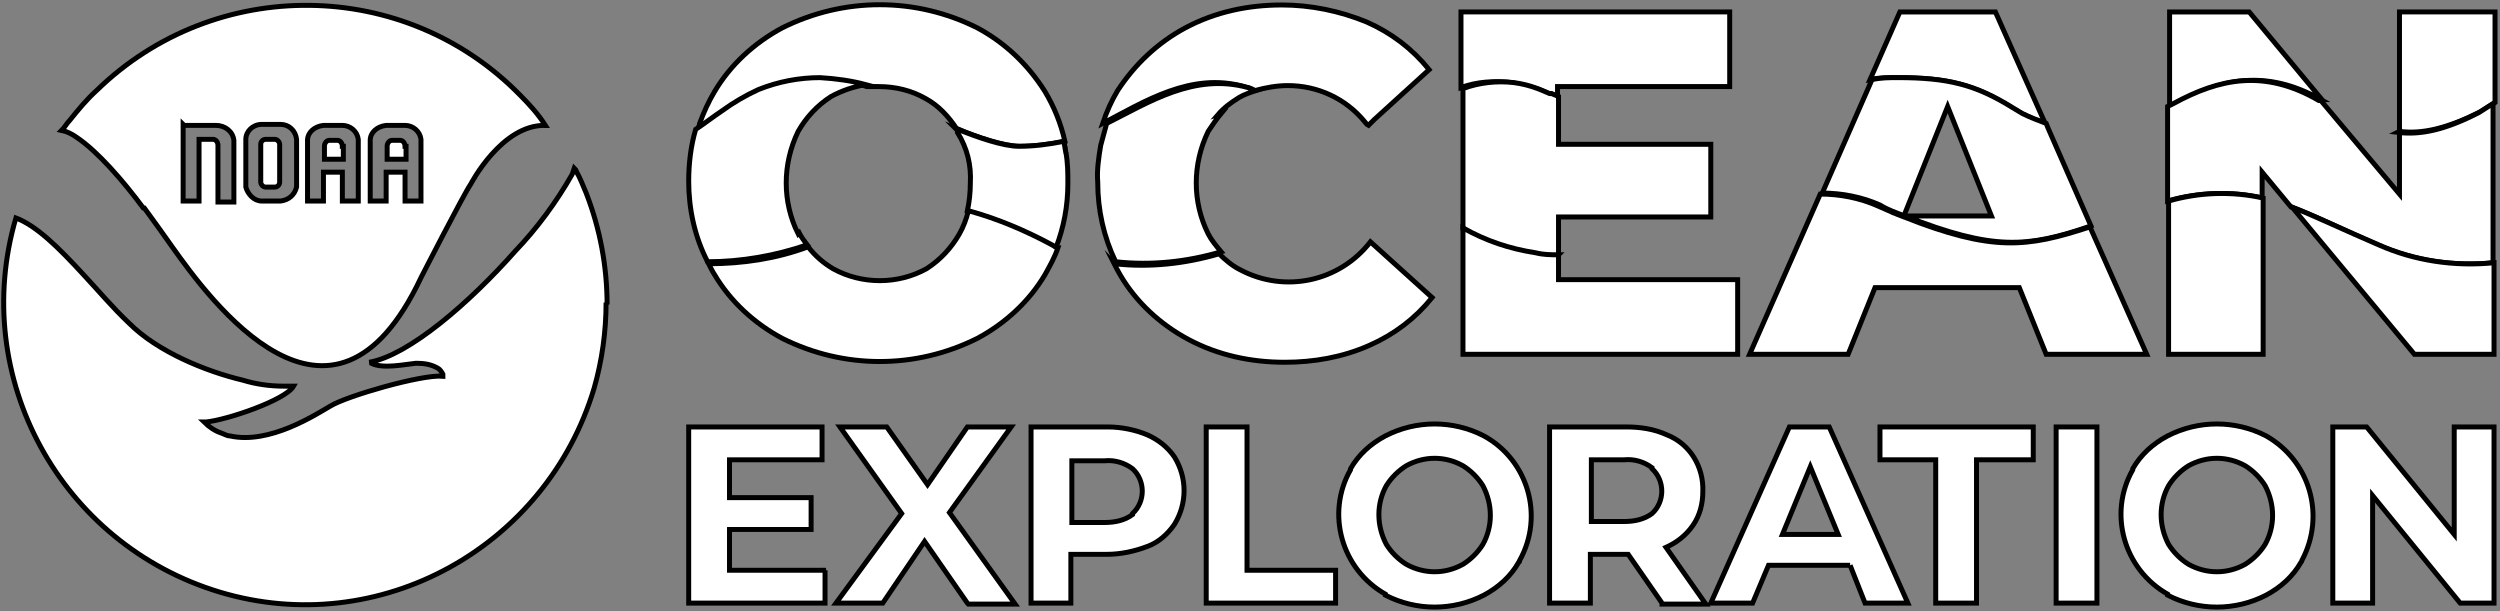 <?xml version="1.0" encoding="UTF-8"?>
<svg id="Layer_1" xmlns="http://www.w3.org/2000/svg" version="1.1" viewBox="0 0 251.2 61.4">
  <rect x="0" y="0" width="251.2" height="61.4" fill="#808080" stroke="none"/>
  <!-- Generator: Adobe Illustrator 29.0.1, SVG Export Plug-In . SVG Version: 2.1.0 Build 192)  -->
  <defs>
    <style>
      .st0 {
        <!-- fill: #0072bc; -->
		fill: #fff; 
      }

      .st0, .st1, .st2, .st3 {
        stroke: #000;
        stroke-miterlimit: 10;
        stroke-width: .5px;
      }

      .st1 {
        <!-- fill: #83abdb; -->
		fill: #fff;
      }

      .st2 {
        fill: #fff;
      }

      .st3 {
        <!-- fill: #9edcf9; -->
		fill: #fff;		
      }
    </style>
  </defs>
  <path class="st2" d="M82.9,57.3v3.3h-13.7v-17.7h13.4v3.3h-9.3v3.8h8.2v3.2h-8.2v4.1h9.7Z"/>
  <path class="st2" d="M97.2,60.6l-4.3-6.2-4.2,6.2h-4.7l6.6-9-6.2-8.7h4.7l4.1,5.8,4-5.8h4.4l-6.2,8.6,6.6,9.2h-4.7Z"/>
  <path class="st2" d="M115.3,43.7c1.1.5,2,1.2,2.7,2.2,1.3,2.1,1.3,4.7,0,6.8-.7,1-1.6,1.8-2.7,2.2-1.3.5-2.7.8-4.1.8h-3.6v4.9h-4v-17.7h7.7c1.4,0,2.8.3,4,.8ZM113.8,51.6c1.3-1.2,1.3-3.3,0-4.5,0,0,0,0,0,0-.8-.6-1.8-.9-2.8-.8h-3.3v6.2h3.3c1,0,2-.2,2.8-.8h0Z"/>
  <path class="st2" d="M121.2,42.9h4.1v14.4h8.9v3.3h-13v-17.7Z"/>
  <path class="st2" d="M139.2,59.7c-4.4-2.5-6-8.1-3.5-12.5,0,0,0,0,0-.1.8-1.4,2-2.5,3.5-3.3,3.1-1.6,6.8-1.6,9.9,0,4.4,2.4,6.1,8,3.6,12.5,0,0,0,.2-.1.2-.8,1.4-2,2.5-3.5,3.3-3.1,1.6-6.8,1.6-9.9,0h0ZM147,56.7c.8-.5,1.5-1.2,2-2,1-1.8,1-4,0-5.9-.5-.8-1.2-1.5-2-2-1.8-1-3.9-1-5.7,0-.8.5-1.5,1.2-2,2-1,1.8-1,4,0,5.9.5.8,1.2,1.5,2,2,1.8,1,3.9,1,5.7,0Z"/>
  <path class="st2" d="M167,60.6l-3.4-4.9h-3.8v4.9h-4.1v-17.7h7.7c1.4,0,2.8.2,4.1.8,2.3.9,3.7,3.2,3.6,5.7,0,1.2-.3,2.4-1,3.4-.7,1-1.6,1.7-2.7,2.2l4,5.7h-4.4ZM166,47c-.8-.6-1.8-.9-2.8-.8h-3.3v6.2h3.3c1,0,2-.2,2.8-.8,1.3-1.2,1.3-3.3,0-4.5,0,0,0,0,0,0Z"/>
  <path class="st2" d="M185.9,56.8h-8.2l-1.6,3.8h-4.2l7.9-17.7h4l7.9,17.7h-4.3l-1.5-3.8ZM184.7,53.7l-2.8-6.8-2.8,6.8h5.6Z"/>
  <path class="st2" d="M194.6,46.2h-5.7v-3.3h15.4v3.3h-5.7v14.4h-4.1v-14.4Z"/>
  <path class="st2" d="M206.6,42.9h4.1v17.7h-4.1v-17.7Z"/>
  <path class="st2" d="M217.8,59.7c-4.4-2.5-6-8.1-3.5-12.5,0,0,0,0,0-.1.8-1.4,2-2.5,3.5-3.3,3.1-1.6,6.8-1.6,9.9,0,4.4,2.5,6,8,3.6,12.5,0,0,0,.1-.1.2-.8,1.4-2,2.5-3.5,3.3-3.1,1.6-6.8,1.6-9.9,0ZM225.6,56.7c.8-.5,1.5-1.2,2-2,1-1.8,1-4,0-5.9-.5-.8-1.2-1.5-2-2-1.8-1-3.9-1-5.7,0-.8.5-1.5,1.2-2,2-1,1.8-1,4,0,5.9.5.8,1.2,1.5,2,2,1.8,1,3.9,1,5.7,0Z"/>
  <path class="st2" d="M250.6,42.9v17.7h-3.4l-8.8-10.8v10.8h-4v-17.7h3.4l8.8,10.8v-10.8h4Z"/>
  <path class="st2" d="M152,8.3c.8.2,1.6.4,2.4.6l.5.2.7.3h.2l.7.3v-.3h0v-.7h17.3V1.2h-27v2.9h0v4.7c1.6-.6,3.4-.7,5.1-.5Z"/>
  <path class="st2" d="M241.1,1.2v1.5h0v10.5c2.3.3,4.8-.3,8.2-2,.5-.3.9-.6,1.4-.9V3.5h0V1.2h-9.5Z"/>
  <path class="st2" d="M72.7,11.3c1.1-.8,2.3-1.5,3.6-2.1,2-.8,4.1-1.2,6.2-1.2,1.6,0,3.1.2,4.6.7.4,0,.8,0,1.2,0,1.7,0,3.3.4,4.7,1.2,1.3.7,2.3,1.8,3.1,3,2.1.9,4.8,1.8,6.4,1.8,1.5,0,3-.2,4.5-.5-.4-1.8-1.1-3.5-2-5-1.7-2.7-4-4.9-6.8-6.4-6.2-3.1-13.4-3.1-19.6,0-2.8,1.5-5.2,3.7-6.8,6.4-.6,1-1.1,2.1-1.5,3.2,0,.2-.2.5-.2.8h0c1-.5,1.9-1.2,2.8-1.8Z"/>
  <path class="st2" d="M125.3,8.8c.3,0,.6.2.8.3,1.1-.3,2.2-.5,3.3-.5,3,0,5.8,1.3,7.7,3.6.1.1.2.3.4.4l.6-.6,5.5-5c-1.7-2.1-3.8-3.7-6.3-4.8-2.7-1.1-5.6-1.7-8.5-1.7-3.4,0-6.7.7-9.7,2.3-2.8,1.5-5.1,3.7-6.8,6.3-.6,1-1.1,2.1-1.5,3.3h0c4.2-2.2,8.9-5.2,14.2-3.7Z"/>
  <path class="st2" d="M233.1,10h.2c0,0-7.3-8.8-7.3-8.8h-8v9.5l.6-.3c4.6-2.5,9.1-3.5,14.6-.4Z"/>
  <path class="st2" d="M190.6,7.8h0c5.1,0,7.8.7,11.5,3l1,.6c.8.4,1.6.7,2.4,1l-4.2-9.4h0l-.8-1.8h-9.6l-3,6.8c.9-.2,1.7-.2,2.6-.2h0Z"/>
  <path class="st3" d="M122.4,11.5c.6-.7,1.3-1.2,2.1-1.7.5-.3,1.1-.5,1.7-.7-.3,0-.5-.2-.8-.3-5.4-1.5-10,1.5-14.2,3.6h0c-.2.7-.4,1.5-.6,2.2h0c-.2,1.2-.4,2.5-.3,3.7,0,2.8.6,5.5,1.8,8,3.6.4,7.2,0,10.6-1-.5-.6-1-1.2-1.3-1.8-1.6-3.2-1.6-7,0-10.3.4-.6.8-1.2,1.3-1.8Z"/>
  <polygon class="st3" points="107.1 15.4 106.9 14.2 107.1 15.4 107.1 15.4"/>
  <path class="st3" d="M107.1,15.4h0l-.2-1.2c-1.5.3-3,.5-4.5.5-1.6,0-4.2-.9-6.4-1.8l.2.2h0v.2c1,1.6,1.4,3.3,1.3,5.1,0,.9-.1,1.9-.3,2.8,2.9.8,5.7,2,8.3,3.4.2.1.4.2.6.3.8-2.1,1.2-4.2,1.2-6.5,0-1,0-2-.2-3.1h0Z"/>
  <path class="st3" d="M80.2,23.5c-1.6-3.2-1.6-7,0-10.3.8-1.4,1.9-2.6,3.3-3.5,1.1-.6,2.3-1,3.5-1.2h0c-1.5-.4-3-.6-4.6-.7-2.1,0-4.2.4-6.2,1.2-1.3.6-2.5,1.3-3.6,2.1-.9.6-1.8,1.3-2.7,1.9h0c-.5,1.7-.7,3.5-.7,5.2,0,2.8.6,5.6,1.9,8.1,3.4,0,6.8-.6,10-1.7-.3-.4-.6-.8-.8-1.2Z"/>
  <path class="st3" d="M156.6,25.6v-3.8h15.3v-7.3h-15.3v-4.8l-.7-.3h-.2c0,0-.7-.3-.7-.3l-.5-.2c-.8-.3-1.6-.5-2.4-.6-1.7-.2-3.5,0-5.1.6v14.1c2.3,1.3,4.7,2.1,7.3,2.5.7.1,1.5.2,2.3.2Z"/>
  <path class="st3" d="M241.1,13.2v2.2h0v4.1l-3.7-4.4h0l-4.2-5h-.2c-5.5-3.2-10-2.2-14.6.3l-.6.3v2.9h0v6.6c3.1-.9,6.4-1,9.5-.3v-2.6l2.9,3.5c2.5.9,5.2,2.3,8.7,3.8,3.6,1.6,7.7,2.2,11.6,1.8V10.4c-.5.3-.9.6-1.4.9-3.3,1.7-5.8,2.3-8.2,2Z"/>
  <path class="st3" d="M191.3,21.7l4.4-11,4.4,11h-8.7c8.9,3.5,12.3,3.2,18.7,1l-4.3-9.8h-.1c0,0,.1,0,.1,0l-.2-.5c-.8-.3-1.6-.6-2.4-1l-1-.6c-3.7-2.3-6.5-3-11.5-3h0c-.9,0-1.7,0-2.6.2l-5,11.4c2,0,4,.4,5.8,1.2.8.5,1.7.8,2.5,1.1Z"/>
  <path class="st0" d="M191.2,21.8h.1-.1Z"/>
  <path class="st1" d="M97.3,21.2c-.2.8-.5,1.6-.9,2.3-.8,1.4-1.9,2.6-3.3,3.5-2.9,1.6-6.5,1.6-9.4,0-1-.6-1.8-1.3-2.5-2.2-3.2,1.2-6.6,1.7-10,1.7.2.4.4.8.6,1.1,1.6,2.7,4,4.9,6.8,6.4,6.2,3.1,13.4,3.1,19.6,0,2.8-1.5,5.2-3.7,6.8-6.4.5-.9,1-1.8,1.3-2.7-.2,0-.4-.2-.6-.3-2.6-1.4-5.4-2.6-8.3-3.4Z"/>
  <path class="st1" d="M111.9,26.4c.2.4.4.8.7,1.3,1.6,2.7,4,4.9,6.8,6.4,3,1.6,6.3,2.3,9.7,2.3,2.9,0,5.8-.5,8.5-1.7,2.5-1.1,4.6-2.7,6.3-4.8l-6.2-5.6c-3.1,4-8.6,5.2-13.1,2.8-.8-.4-1.5-1-2.1-1.6-3.4,1-7,1.4-10.5,1Z"/>
  <path class="st1" d="M156.6,25.6c-.8,0-1.5,0-2.3-.2-2.6-.4-5-1.2-7.3-2.5v12.7h27.6v-7.5h-18v-2.5Z"/>
  <path class="st1" d="M191.4,21.8h-.1c-.8-.3-1.7-.7-2.6-1.1-1.8-.8-3.8-1.2-5.8-1.2l-7.1,16.1h9.9l2.7-6.7h14.5l2.7,6.7h10.1l-5.7-12.8c-6.4,2.1-9.8,2.5-18.7-1Z"/>
  <path class="st1" d="M217.9,20.2v15.4h9.5v-15.7c-3.1-.7-6.4-.6-9.5.3Z"/>
  <path class="st1" d="M239,24.6c-3.5-1.5-6.2-2.8-8.7-3.8l12.3,14.8h8v-9.2c-4,.4-8-.2-11.6-1.8Z"/>
  <path class="st2" d="M61,30.6c0-3.8-.7-7.6-2.1-11.2-.3-.7-.6-1.5-1-2.2,0-.1-.1-.2-.2-.3h0c0,0-.2.6-.2.6h0c-1.6,2.8-3.5,5.4-5.7,7.7-4.6,5.2-10.7,10.5-14.7,11.2,0,0,.1,0,.2.1,1.2.6,3.4.1,4.5,0,.8,0,1.5.1,2.2.5.2.1.4.4.5.6,0,0,0,.1,0,.2-2.1-.2-9.7,2-11.3,3-1.4.8-6.1,3.9-10.1,3-.3,0-.6-.2-.9-.3-.6-.2-1.2-.6-1.7-1.1h.2c2.1-.2,8-2.2,8.8-3.6-.3,0-.7,0-1,0-1.4,0-2.8-.2-4.1-.6-3.8-.9-8.6-2.9-11.4-5.7-1.7-1.6-3.2-3.4-4.7-5-2.4-2.6-4.6-4.8-6.7-5.6-4.7,16,4.5,32.8,20.5,37.6s32.8-4.5,37.6-20.5c.8-2.8,1.2-5.7,1.2-8.6"/>
  <path class="st2" d="M14.5,20.9c1.1,1.5,2.1,2.9,2.8,3.9,3.7,5.2,16,22.2,25,3.1,0,0,4.3-8.4,5-9.4,0,0,3.1-6,7.5-5.9-.7-1.1-1.6-2.1-2.5-3-11.6-11.9-30.7-12.1-42.6-.5-1,.9-1.9,2-2.7,3-.3.3-.5.7-.8,1,.5.1,1.1.4,1.5.7,2.1,1.4,4.7,4.4,6.7,7.1ZM37.2,14.1c0-.8.7-1.4,1.6-1.5h1.9c.8,0,1.5.6,1.6,1.4,0,0,0,0,0,0v6.2h-1.6v-2.9h-1.9v2.9h-1.6v-6.2ZM30.9,14.1c0-.8.7-1.4,1.6-1.5h1.9c.8,0,1.5.6,1.6,1.4,0,0,0,0,0,0v6.2h-1.6v-2.9h-1.9v2.9h-1.6v-6.2ZM24.7,14.6v-.6c0-.8.7-1.5,1.6-1.5h1.9c.8,0,1.5.6,1.6,1.5,0,0,0,0,0,0v4.8c-.2.8-.8,1.3-1.6,1.4h-1.9c-.8,0-1.4-.7-1.6-1.4v-4.2ZM18.5,12.6h3.2c.9,0,1.7.6,1.8,1.5,0,0,0,0,0,0v6.2h-1.6v-5.7c0-.3-.2-.6-.5-.6h-1.4v6.2h-1.6v-7.7Z"/>
  <rect class="st2" x="26.2" y="14" width="1.9" height="4.8" rx=".5" ry=".5"/>
  <path class="st2" d="M40.7,14.7c0-.3-.2-.6-.5-.6,0,0,0,0,0,0h-.8c-.3,0-.5.3-.5.6v1.3h1.9v-1.3Z"/>
  <path class="st2" d="M34.4,14.7c0-.3-.2-.6-.5-.6,0,0,0,0,0,0h-.8c-.3,0-.5.3-.5.6v1.3h1.9v-1.3Z"/>
</svg>